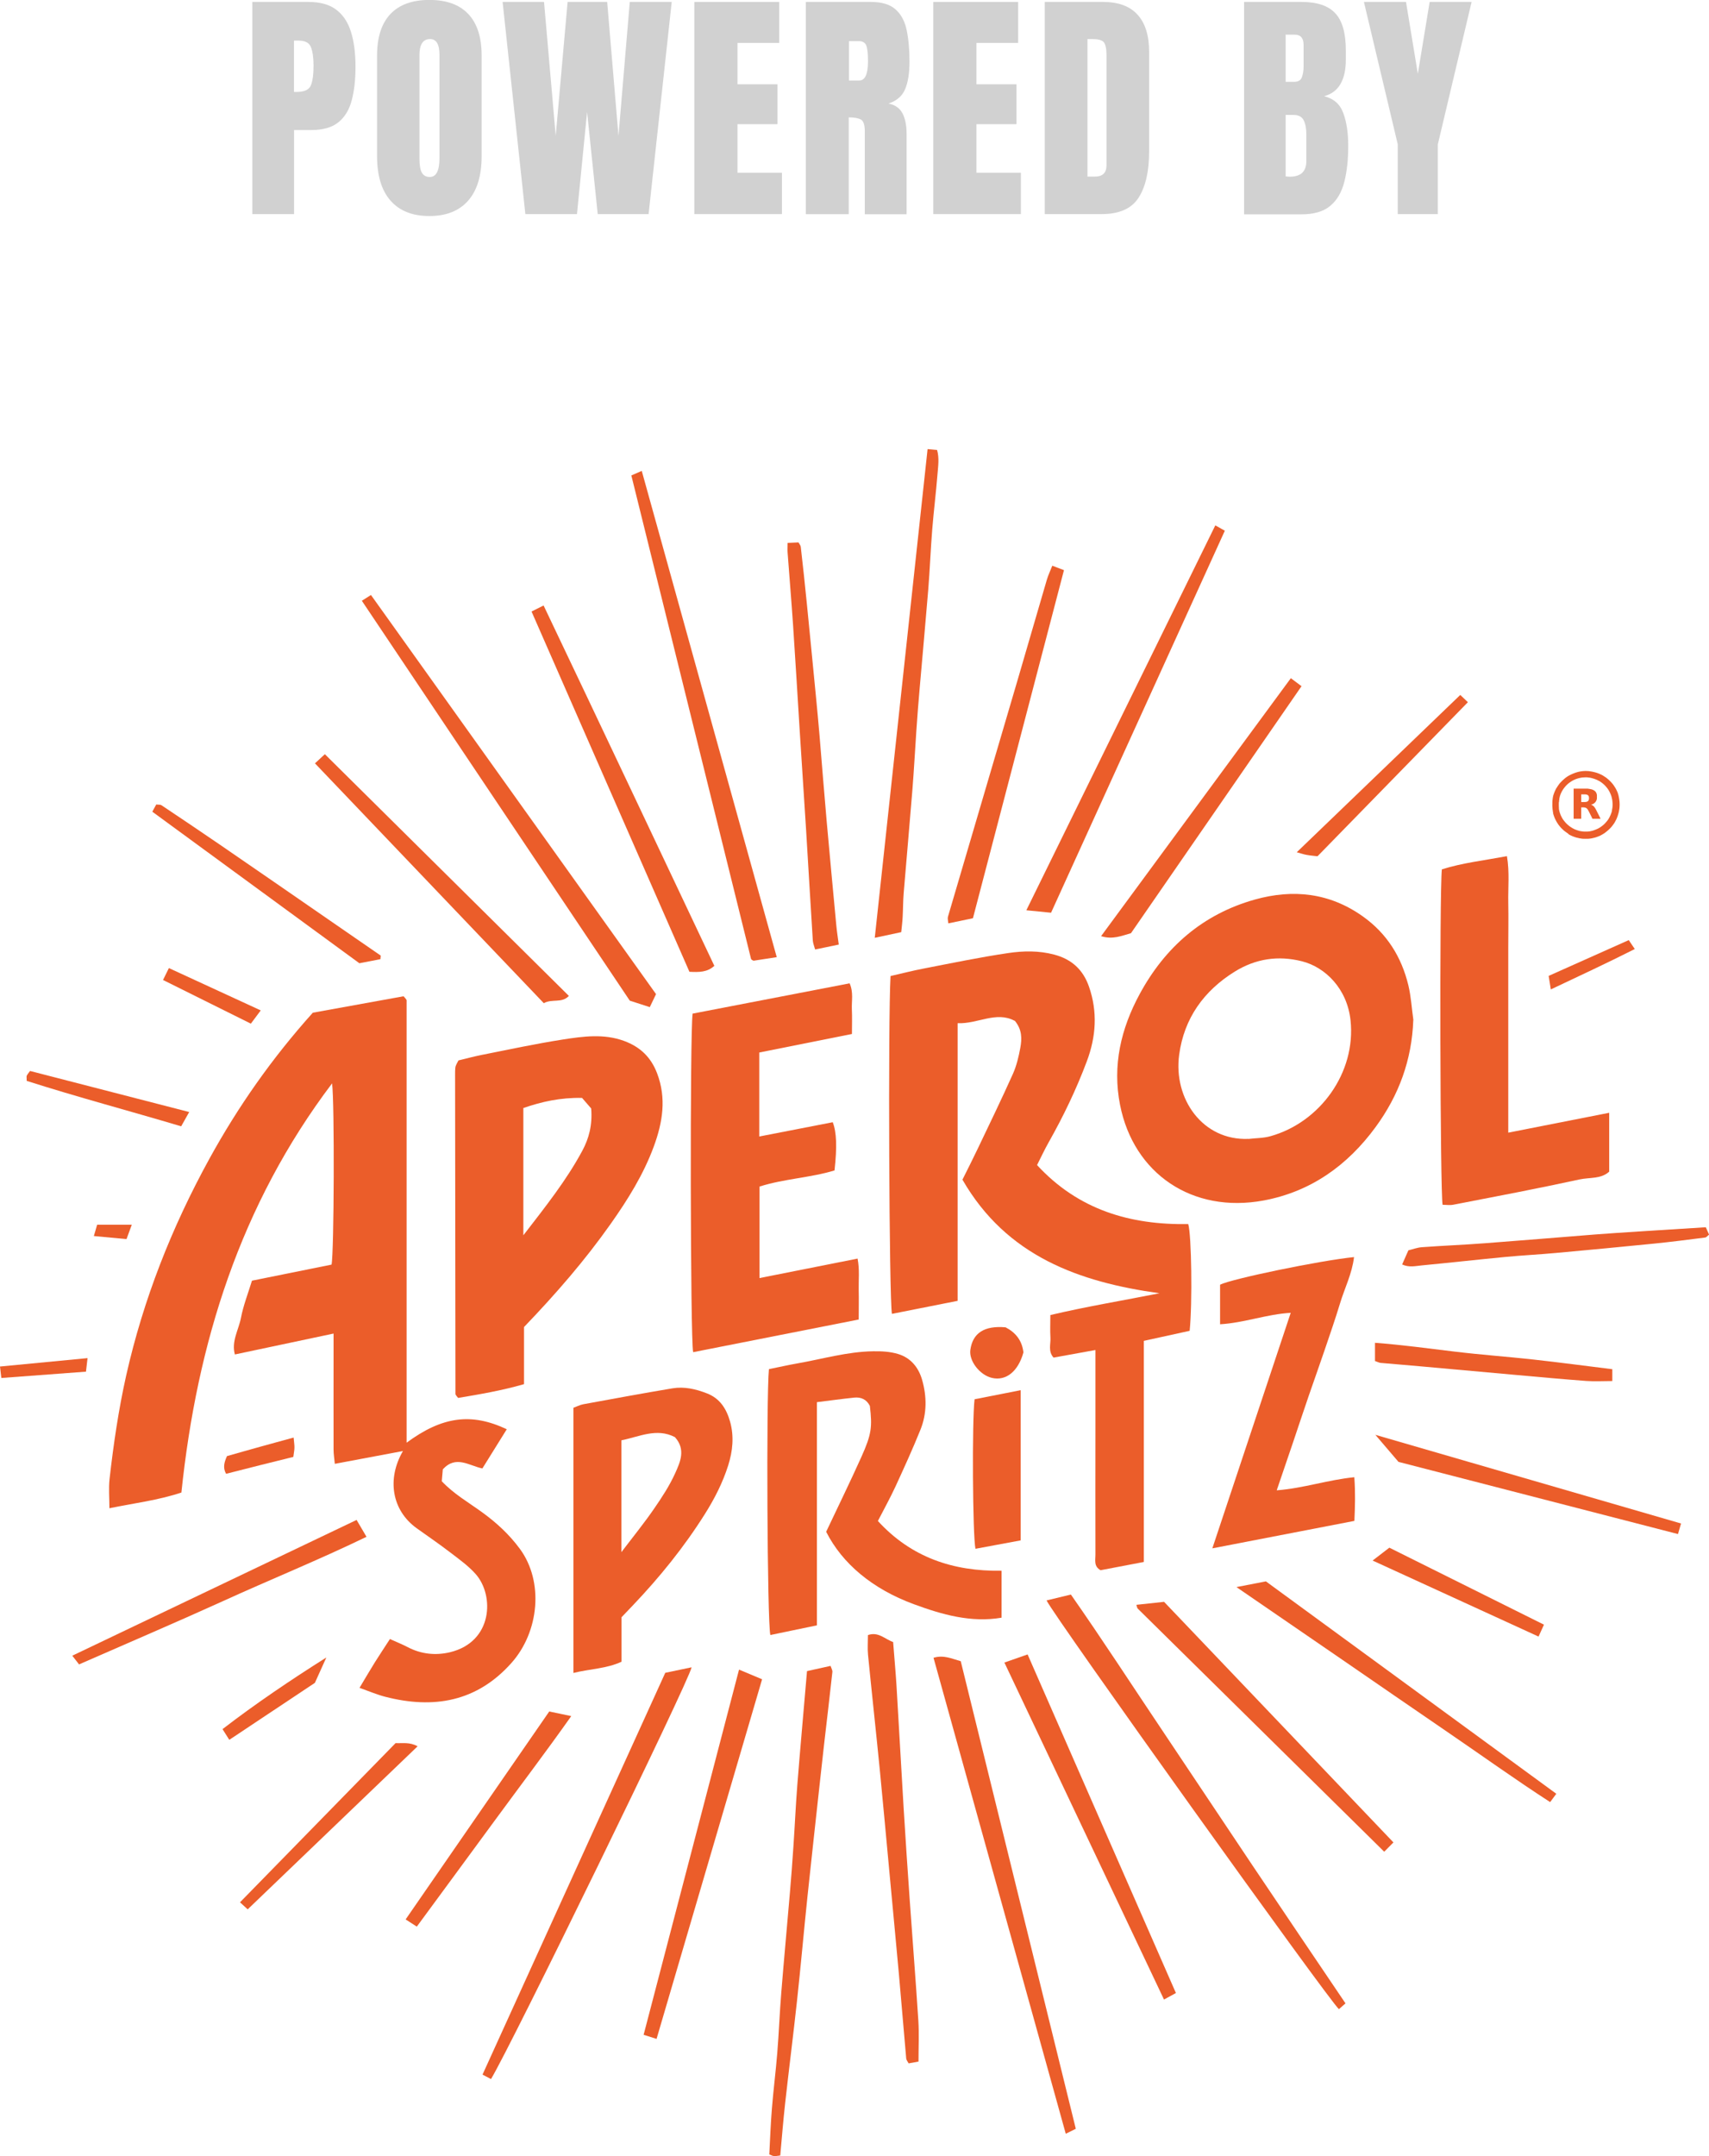 <svg xmlns="http://www.w3.org/2000/svg" id="Layer_2" viewBox="0 0 229.79 289.83"><defs><style>.cls-1{fill:#eb5d2a;}.cls-2{fill:#d1d1d1;}</style></defs><g id="Layer_1-2"><path class="cls-1" d="m54.64,193.95c4.83-3.57,8.75-4.07,13.5-1.83-1.09,1.75-2.17,3.48-3.28,5.27-1.8-.37-3.55-1.82-5.32.12-.04.43-.09.99-.14,1.6,1.61,1.71,3.61,2.85,5.45,4.19,1.93,1.4,3.64,2.98,5.06,4.91,3.22,4.39,2.6,11.1-1.12,15.3-4.66,5.25-10.49,6.25-17,4.57-1.09-.28-2.13-.73-3.45-1.2.77-1.28,1.4-2.37,2.07-3.44.64-1.02,1.31-2.02,2.02-3.12.88.4,1.66.71,2.41,1.1,1.8.94,3.75,1.13,5.65.68,5.78-1.38,6.01-7.62,3.48-10.5-.98-1.11-2.23-2-3.42-2.91-1.47-1.13-3.01-2.18-4.52-3.26-3.33-2.39-4.05-6.6-1.85-10.38-3.1.58-6.01,1.13-9.16,1.72-.07-.72-.17-1.33-.17-1.93-.01-4.45,0-8.89,0-13.34,0-.7,0-1.39,0-2.24-4.54.96-8.84,1.87-13.27,2.81-.49-1.77.51-3.31.82-4.93.32-1.66.95-3.27,1.48-4.99,3.62-.73,7.17-1.44,10.7-2.16.34-1.59.41-21.88.07-24.36-12.34,16.32-18.16,34.9-20.26,55-3.13,1.04-6.36,1.43-9.68,2.11,0-1.39-.12-2.68.02-3.93.53-4.68,1.21-9.33,2.24-13.93,2.31-10.25,6.13-19.92,11.18-29.11,3.84-6.98,8.38-13.48,13.91-19.64,3.98-.72,8.16-1.48,12.2-2.21.23.26.28.31.32.37.04.06.09.12.09.19,0,19.72,0,39.43,0,59.47Z"></path><path class="cls-1" d="m136.41,137.21c-2.48-1.32-4.94.44-7.65.33v37.32c-3.02.6-5.93,1.17-8.83,1.75-.38-1.81-.53-39.57-.19-45.41,1.45-.33,2.95-.72,4.47-1.01,3.78-.73,7.55-1.52,11.36-2.08,2.03-.3,4.12-.34,6.18.21,2.36.62,3.89,2.05,4.67,4.3,1.18,3.38.96,6.73-.29,10.05-1.41,3.76-3.14,7.36-5.11,10.85-.56.99-1.04,2.02-1.58,3.09,5.54,6.01,12.51,8.07,20.33,7.93.44,1.46.57,10.59.19,14.35-1.96.43-4.01.88-6.16,1.35,0,5.02,0,9.96,0,14.89s0,9.85,0,14.83c-2.1.4-3.98.76-5.82,1.11-.95-.53-.68-1.4-.69-2.14-.02-5.66,0-11.33,0-16.99,0-2.72,0-5.45,0-8.17,0-.71,0-1.42,0-2.3-1.79.32-3.7.67-5.63,1.02-.77-.86-.36-1.83-.42-2.71-.06-.93-.01-1.86-.01-3.01,4.91-1.16,9.87-1.97,14.67-2.93-10.79-1.5-20.56-4.97-26.49-15.27.73-1.47,1.41-2.8,2.05-4.15,1.6-3.35,3.22-6.69,4.74-10.08.49-1.1.77-2.31.99-3.49.22-1.2.26-2.44-.75-3.65Z"></path><path class="cls-1" d="m190.03,137.11c-.19,5.36-1.94,10.12-5.06,14.38-3.78,5.17-8.73,8.7-15.06,9.88-9.59,1.78-17.49-3.61-19.31-12.85-1.05-5.31.13-10.26,2.63-14.88,3.41-6.31,8.49-10.75,15.49-12.72,5.15-1.44,10.06-.91,14.52,2.26,3.24,2.3,5.21,5.46,6.13,9.28.36,1.52.45,3.1.67,4.65Zm-22.18,15.99c.99-.12,2.02-.1,2.97-.37,6.66-1.85,11.53-8.55,10.77-15.59-.46-4.25-3.4-7.13-6.52-7.92-3.23-.82-6.26-.34-9.04,1.38-4.16,2.58-6.82,6.28-7.48,11.18-.8,5.9,3.14,11.56,9.31,11.31Z"></path><path class="cls-1" d="m70.46,178.4v7.66c-3.02.87-5.99,1.37-8.86,1.85-.19-.23-.24-.28-.27-.34-.04-.06-.09-.12-.09-.19-.02-14.33-.03-28.65-.05-42.98,0-.29,0-.57.03-.86.01-.14.06-.28.12-.41.05-.13.13-.25.31-.59.94-.22,2.02-.52,3.13-.74,3.63-.72,7.26-1.5,10.91-2.07,2.73-.42,5.5-.81,8.24.2,2.16.8,3.6,2.19,4.42,4.34,1.28,3.35.75,6.59-.43,9.81-1.39,3.79-3.51,7.18-5.82,10.45-3.43,4.86-7.31,9.34-11.64,13.85Zm-.09-29.46v17.11c2.99-3.87,5.79-7.39,7.93-11.37.88-1.64,1.37-3.43,1.19-5.68-.32-.37-.77-.89-1.23-1.42-2.94-.05-5.42.51-7.88,1.36Z"></path><path class="cls-1" d="m102.09,152.77c3.35-.65,6.62-1.28,9.88-1.92.52,1.36.59,3.29.24,6.48-3.24.99-6.76,1.11-10.09,2.17v12.3c4.42-.88,8.72-1.73,13.19-2.62.29,1.52.12,2.87.15,4.2.03,1.28,0,2.56,0,3.99-7.51,1.48-14.89,2.94-22.26,4.39-.38-1.66-.44-43.14-.07-45.51,6.98-1.35,14.03-2.7,21.11-4.07.54,1.22.25,2.37.3,3.49.05,1.06.01,2.13.01,3.32-4.2.84-8.3,1.66-12.46,2.49v11.27Z"></path><path class="cls-1" d="m111.08,205.91c1.64-3.47,3.25-6.75,4.74-10.07,1.38-3.07,1.47-4.02,1.14-6.86-.44-.87-1.19-1.21-2.12-1.11-1.62.17-3.23.39-5,.61v30c-2.18.45-4.22.88-6.26,1.3-.42-1.66-.56-32.05-.19-35.74,1.25-.25,2.55-.55,3.87-.78,3.37-.59,6.68-1.57,10.13-1.62,1.12-.02,2.29.04,3.35.36,1.68.5,2.75,1.77,3.24,3.46.65,2.26.66,4.55-.22,6.73-1.04,2.58-2.2,5.12-3.36,7.64-.72,1.55-1.55,3.05-2.36,4.62,4.47,4.89,10.11,6.79,16.63,6.69v6.31c-4.1.7-7.99-.41-11.79-1.81-5.6-2.06-9.64-5.48-11.79-9.73Z"></path><path class="cls-1" d="m202.81,152.25c4.65-.92,9.04-1.78,13.56-2.67v7.91c-1.08,1.01-2.63.76-3.98,1.05-5.64,1.23-11.31,2.3-16.98,3.4-.47.09-.97.01-1.44.01-.33-1.62-.43-41.97-.1-45.09,2.77-.88,5.72-1.2,8.75-1.78.37,2.16.14,4.22.18,6.27.04,2.01,0,4.02,0,6.02v24.88Z"></path><path class="cls-1" d="m77.09,189.24c.42-.15.87-.39,1.34-.48,3.99-.73,7.98-1.47,11.99-2.14,1.58-.26,3.12.09,4.61.67,1.78.68,2.65,2.09,3.14,3.82.55,1.99.35,3.94-.26,5.88-.74,2.33-1.84,4.48-3.14,6.54-2.79,4.43-6.07,8.48-9.68,12.27-.49.52-.99,1.03-1.52,1.59v5.98c-2.01.94-4.21.95-6.47,1.51v-35.65Zm6.46,19.4c1.66-2.18,3.1-3.95,4.39-5.83,1.05-1.52,2.08-3.09,2.84-4.77.68-1.51,1.46-3.2-.03-4.86-2.45-1.27-4.77-.06-7.2.43v15.03Z"></path><path class="cls-1" d="m171.67,200.33c3.63-.28,6.87-1.41,10.43-1.76.15,2.03.1,3.91.01,5.87-6.36,1.23-12.55,2.43-19.1,3.69,3.56-10.69,7.02-21.08,10.54-31.66-3.26.19-6.25,1.35-9.5,1.54v-5.32c1.53-.78,13.37-3.24,18.01-3.71-.26,2.23-1.27,4.19-1.89,6.25-.64,2.12-1.37,4.2-2.08,6.3-.69,2.03-1.41,4.04-2.11,6.07-.72,2.09-1.41,4.19-2.12,6.29-.7,2.07-1.41,4.14-2.19,6.43Z"></path><path class="cls-1" d="m104.45,128.66c-1.33.2-2.23.34-3.13.48-.07-.04-.14-.06-.2-.1-.06-.04-.13-.1-.14-.16-5.36-21.63-10.71-43.25-16.09-64.97.46-.2.82-.36,1.4-.61,6.06,21.81,12.07,43.46,18.15,65.36Z"></path><path class="cls-1" d="m180.91,269.3c-.37.33-.63.55-.88.77-1.29-1.08-38.37-52.89-39.31-54.94,1.04-.25,2.05-.49,3.27-.79,4.22,6.03,8.21,12.19,12.3,18.28,4.06,6.05,8.09,12.13,12.15,18.18,4.1,6.11,8.22,12.2,12.47,18.49Z"></path><path class="cls-1" d="m104.91,289.74c-.43.05-.64.11-.85.08-.2-.02-.39-.13-.62-.22.11-2.08.18-4.13.35-6.18.2-2.49.52-4.96.72-7.45.22-2.71.32-5.42.54-8.12.36-4.48.78-8.95,1.16-13.43.18-2.06.33-4.13.47-6.19.19-2.78.31-5.56.53-8.34.4-5.05.86-10.09,1.3-15.26,1.03-.23,2.05-.46,3.17-.7.1.32.27.59.24.83-.36,3.26-.74,6.51-1.12,9.77-.18,1.56-.35,3.12-.52,4.68-.57,5.24-1.16,10.49-1.71,15.74-.49,4.68-.9,9.37-1.41,14.05-.5,4.61-1.09,9.2-1.6,13.81-.25,2.26-.43,4.53-.65,6.95Z"></path><path class="cls-1" d="m124.74,60.37c.63.06.9.08,1.26.12.31,1.09.14,2.15.06,3.2-.2,2.49-.51,4.97-.71,7.45-.22,2.71-.32,5.42-.54,8.13-.36,4.41-.77,8.81-1.15,13.22-.17,1.92-.32,3.84-.45,5.77-.18,2.64-.32,5.28-.53,7.91-.37,4.62-.79,9.24-1.17,13.86-.09,1.07-.08,2.15-.14,3.22-.03.63-.11,1.25-.19,2.05-1.17.25-2.24.48-3.56.76,2.38-22.01,4.73-43.74,7.1-65.68Z"></path><path class="cls-1" d="m144.66,286.15c-.4.2-.76.37-1.36.67-5.95-21.4-11.85-42.65-17.78-63.98,1.37-.41,2.4.11,3.66.46,5.14,20.88,10.3,41.82,15.47,62.85Z"></path><path class="cls-1" d="m48.66,80.75c.46-.29.74-.47,1.22-.77,12.77,17.88,25.51,35.71,38.33,53.65-.23.49-.5,1.05-.84,1.75-.92-.3-1.77-.58-2.69-.87-11.97-17.86-23.94-35.72-36.03-53.76Z"></path><path class="cls-1" d="m120.09,220.72c.15,1.99.33,3.91.45,5.82.33,5.49.63,10.98.96,16.47.25,4.13.53,8.26.82,12.39.38,5.41.81,10.82,1.16,16.23.11,1.78.02,3.57.02,5.49-.41.07-.87.15-1.33.24-.14-.27-.3-.45-.32-.64-.34-3.77-.64-7.54-.98-11.3-.42-4.62-.86-9.23-1.29-13.85-.43-4.54-.83-9.09-1.28-13.63-.51-5.18-1.08-10.35-1.59-15.53-.08-.84-.01-1.69-.01-2.62,1.42-.5,2.28.56,3.41.94Z"></path><path class="cls-1" d="m105.89,72.98c.64-.03,1.05-.05,1.47-.07.13.23.29.41.31.6.29,2.55.57,5.1.82,7.65.42,4.19.82,8.37,1.23,12.56.16,1.7.33,3.41.47,5.11.32,3.84.62,7.68.96,11.52.42,4.69.86,9.37,1.3,14.06.08.83.21,1.65.33,2.56-1.12.23-2.08.43-3.18.66-.12-.44-.28-.81-.31-1.2-.32-4.99-.6-9.98-.91-14.97-.27-4.35-.57-8.69-.84-13.04-.3-4.77-.58-9.55-.9-14.32-.22-3.27-.5-6.54-.74-9.82-.03-.35,0-.7,0-1.3Z"></path><path class="cls-1" d="m89.45,224.86c1.18-.24,2.32-.48,3.54-.74-.35,1.88-24.25,50.85-26.97,55.35-.33-.18-.67-.35-1.14-.6,8.2-18.03,16.36-35.97,24.57-54.01Z"></path><path class="cls-1" d="m71.47,82.2c.53-.27.97-.49,1.62-.81,7.71,16.17,15.31,32.29,22.96,48.44-.97.88-2.07.86-3.35.8-7.04-16.07-14.09-32.13-21.23-48.43Z"></path><path class="cls-1" d="m137.24,186.86v20.2c-2.09.39-4.09.76-6.08,1.13-.38-1.71-.47-17.29-.12-20.1,1.96-.39,4-.79,6.2-1.22Z"></path><path class="cls-1" d="m141.33,122.69c-1.24-.12-2.14-.22-3.33-.33,8.51-17.33,16.93-34.47,25.41-51.74.47.27.8.45,1.28.72-7.82,17.18-15.58,34.25-23.37,51.36Z"></path><path class="cls-1" d="m88.28,274.07c-.72-.23-1.16-.37-1.74-.55,4.28-16.37,8.53-32.64,12.83-49.09,1.11.46,2.05.86,3.1,1.3-4.72,16.08-9.41,32.07-14.19,48.34Z"></path><path class="cls-1" d="m158.1,267.91c-.55.3-1.02.56-1.59.87-7.17-15.14-14.29-30.16-21.46-45.3,1.05-.37,1.97-.69,3.12-1.09,6.62,15.1,13.25,30.25,19.94,45.51Z"></path><path class="cls-1" d="m141.48,76.04c.55.21.98.37,1.58.6-4.09,15.63-8.16,31.18-12.24,46.79-1.14.24-2.16.45-3.31.69-.03-.37-.12-.65-.05-.89,3.11-10.59,6.24-21.18,9.35-31.77,1.33-4.51,2.62-9.03,3.95-13.54.18-.6.45-1.17.73-1.88Z"></path><path class="cls-1" d="m152.81,215.72c1.22-.13,2.38-.26,3.71-.4,10.15,10.64,20.37,21.35,30.84,32.34-.4.4-.77.78-1.24,1.25-11.23-11.07-22.18-21.86-33.12-32.66-.13-.12-.14-.36-.2-.52Z"></path><path class="cls-1" d="m42.35,102.61c.57-.52.93-.86,1.33-1.23,10.95,10.84,21.84,21.63,32.81,32.49-.93,1.02-2.28.35-3.37.98-10.25-10.74-20.43-21.41-30.77-32.24Z"></path><path class="cls-1" d="m166.24,213.34c1.62-.31,2.78-.54,3.97-.77,13.03,9.53,25.99,19.01,39.05,28.55-.28.38-.48.65-.83,1.12-4.76-3.08-9.32-6.36-13.95-9.52-4.66-3.18-9.3-6.39-13.96-9.59-4.64-3.18-9.27-6.36-14.28-9.8Z"></path><path class="cls-1" d="m173.56,91.16c.54.4.91.69,1.44,1.08-7.68,11.12-15.3,22.15-22.93,33.2-1.25.35-2.46.89-4.02.4,8.53-11.6,16.94-23.02,25.51-34.67Z"></path><path class="cls-1" d="m47.94,204.3c.51.87.87,1.48,1.34,2.28-6.45,3.12-12.98,5.76-19.38,8.68-6.37,2.89-12.8,5.63-19.27,8.47-.29-.37-.53-.68-.91-1.17,12.8-6.11,25.42-12.14,38.23-18.25Z"></path><path class="cls-1" d="m188.05,196.52c-1.14-1.34-1.99-2.33-3.12-3.65,13.9,4.03,27.42,7.95,41.1,11.92-.15.53-.27.94-.41,1.42-12.7-3.28-25.24-6.51-37.57-9.7Z"></path><path class="cls-1" d="m56.05,258.98c-.54-.34-.94-.6-1.51-.97,6.46-9.35,12.87-18.63,19.31-27.95.91.19,1.79.38,2.96.62-3.43,4.85-6.91,9.43-10.31,14.07-3.42,4.67-6.86,9.33-10.45,14.22Z"></path><path class="cls-1" d="m229.37,164.99c.19.43.3.69.43.97-.21.16-.36.37-.53.39-2.26.29-4.53.58-6.8.81-4.4.44-8.81.86-13.21,1.26-2.28.21-4.56.32-6.84.54-3.76.36-7.52.78-11.28,1.14-.83.08-1.69.3-2.61-.13.28-.63.53-1.2.84-1.9.59-.14,1.2-.38,1.82-.42,2.85-.21,5.71-.32,8.56-.54,4.91-.37,9.82-.78,14.73-1.17,1.92-.15,3.85-.27,5.77-.4,2.99-.19,5.98-.37,9.12-.57Z"></path><path class="cls-1" d="m216.79,184.04v1.6c-1.25,0-2.38.07-3.49-.01-3.12-.23-6.25-.52-9.37-.8-4.33-.39-8.65-.78-12.98-1.17-1.77-.16-3.55-.3-5.32-.46-.2-.02-.4-.13-.75-.25v-2.45c3.68.28,7.17.76,10.67,1.18,3.54.43,7.09.68,10.63,1.07,3.52.39,7.04.86,10.61,1.3Z"></path><path class="cls-1" d="m51.16,128.93c-.96.19-1.91.37-2.84.55-9.32-6.82-18.53-13.55-27.84-20.37.21-.39.37-.67.53-.97.3.04.54,0,.7.1,2.61,1.75,5.22,3.49,7.81,5.27,4.89,3.35,9.76,6.72,14.64,10.09,2.34,1.62,4.69,3.23,7.03,4.85-.01.16-.02.31-.04.47Z"></path><path class="cls-1" d="m33.3,256.65c-.39-.36-.64-.59-1.03-.94,7.13-7.3,14.02-14.35,20.92-21.4.96.05,1.88-.17,2.96.43-7.64,7.33-15.15,14.53-22.85,21.92Z"></path><path class="cls-1" d="m196.35,93.42c.38.36.63.59,1.02.97-6.84,7.01-13.51,13.84-20.22,20.71-.53-.06-1.01-.1-1.49-.19-.4-.07-.78-.21-1.3-.35,7.33-7.05,14.53-13.98,21.98-21.14Z"></path><path class="cls-1" d="m184.56,209.77c.93-.71,1.54-1.18,2.25-1.73,6.86,3.41,13.75,6.85,20.79,10.35-.28.62-.5,1.1-.73,1.6-7.43-3.4-14.75-6.76-22.31-10.22Z"></path><path class="cls-1" d="m3.59,145.28c0-.4-.04-.56,0-.67.09-.19.23-.35.45-.65,7.04,1.81,14.11,3.64,21.4,5.52-.42.75-.72,1.27-1.08,1.92-7.01-2.09-13.99-3.94-20.78-6.11Z"></path><path class="cls-1" d="m135.21,178.42c1.36.7,2.21,1.77,2.4,3.37-.7,2.54-2.32,3.87-4.23,3.43-1.64-.38-3.11-2.28-2.91-3.76.32-2.29,1.89-3.29,4.74-3.04Z"></path><path class="cls-1" d="m30.83,233.87c-.35-.55-.57-.9-.91-1.44,4.49-3.45,9.13-6.58,13.96-9.63-.5,1.1-1,2.21-1.54,3.41-3.73,2.48-7.53,5.01-11.51,7.66Z"></path><path class="cls-1" d="m35.06,135.82c-.54.73-.88,1.18-1.33,1.78-3.92-1.95-7.8-3.87-11.81-5.87.29-.58.52-1.05.79-1.6,4.12,1.9,8.12,3.74,12.35,5.69Z"></path><path class="cls-1" d="m39.48,193.23c.06.68.12,1.02.11,1.36,0,.34-.08.69-.15,1.25-1.48.37-2.98.74-4.47,1.11-1.51.38-3.01.76-4.57,1.16-.45-.8-.27-1.51.12-2.38,1.42-.4,2.91-.83,4.4-1.24,1.42-.4,2.85-.78,4.56-1.25Z"></path><path class="cls-1" d="m208.52,133c-.11-.69-.18-1.15-.29-1.82,3.57-1.6,7.12-3.18,10.77-4.81.23.34.45.66.81,1.2-3.76,1.9-7.44,3.61-11.29,5.43Z"></path><path class="cls-1" d="m11.77,182.57c-.09.79-.14,1.2-.21,1.81-3.79.28-7.51.56-11.38.85-.06-.53-.11-.97-.18-1.54,3.93-.38,7.7-.74,11.77-1.13Z"></path><path class="cls-1" d="m13.06,164.63h4.66c-.28.76-.48,1.3-.71,1.93-1.46-.14-2.82-.26-4.39-.41.21-.72.35-1.2.44-1.52Z"></path><path class="cls-1" d="m210.89,112.08c-.07-.04-.13-.08-.2-.13-.11-.08-.22-.16-.33-.24-.04-.03-.08-.06-.11-.09,0,0,0,0,0,0-.07-.07-.15-.14-.22-.21-.06-.06-.12-.12-.18-.18-.08-.09-.15-.18-.22-.27-.05-.06-.1-.12-.14-.19-.04-.05-.07-.1-.1-.16-.01-.02-.03-.04-.04-.06,0,0-.01-.02-.02-.03,0,0,0,0,0,0-.03-.06-.06-.12-.1-.18,0-.01-.02-.03-.02-.04-.03-.06-.07-.13-.1-.19-.03-.05-.05-.11-.07-.16-.05-.13-.11-.27-.15-.41,0-.02-.01-.04-.02-.06,0,0,0,0,0,0-.01-.05-.03-.1-.04-.15,0-.01,0-.02,0-.03,0,0,0,0,0,0,0,0,0-.01,0-.02.01-.01,0-.02,0-.02-.01-.05-.02-.11-.03-.16,0-.03,0-.05-.01-.08.01-.01,0-.02,0-.02,0-.06-.02-.12-.03-.18,0-.04,0-.08-.01-.12,0,0,0,0,0-.01-.03-.24-.03-.48-.02-.72,0-.05,0-.09,0-.14,0,0,0-.02,0-.03.01,0,.02,0,0-.02,0-.05,0-.1.01-.15.01,0,.02,0,0-.02,0-.06.02-.12.03-.18,0-.01,0-.03,0-.04.01,0,.02,0,0-.02,0-.03,0-.05.01-.08.01-.05.02-.11.03-.16.01,0,.02,0,0-.02,0,0,0-.01,0-.02,0,0,0,0,0,0,.01-.05.02-.09.04-.14,0-.02,0-.03.01-.05,0,0,0,0,0,0,.02-.07.05-.14.07-.2.02-.06.04-.12.07-.19.03-.06.05-.13.08-.19.04-.09.08-.18.13-.27.03-.07.08-.13.12-.19.05-.07.09-.15.14-.22.05-.07.1-.14.15-.21.05-.07.1-.14.16-.2.09-.1.18-.19.28-.29.11-.11.24-.22.36-.32.13-.11.27-.2.41-.29.03-.02.05-.03.08-.05,0,0,0,0,.01,0,.07-.04.14-.08.2-.11.06-.03.12-.06.19-.09.06-.03.12-.05.18-.08.11-.05.22-.09.34-.13.11-.03.22-.07.33-.1.09-.02.19-.04.28-.06.09-.02.17-.03.26-.04.07,0,.14-.01.21-.02.2-.02.39-.02.59,0,.07,0,.15,0,.22.02.06,0,.12.02.17.03.07,0,.14.02.2.03.08.01.15.03.23.05.09.02.18.05.27.07.09.03.18.06.27.09.1.04.19.08.29.12.1.05.21.1.31.15.12.07.25.15.36.23.11.07.22.15.32.24.11.09.22.18.32.29.05.05.11.1.16.16.14.15.27.3.38.47.07.11.14.22.21.33.04.06.07.12.1.18,0,0,0,0,0,0,.01.03.03.06.04.09.03.06.07.12.09.19.04.08.08.16.1.25,0,0,0,0,0,.01h0c.03.09.05.18.08.26,0,0,0,.01,0,.02,0,0,0,0,0,0,0,.02,0,.04.01.05,0,0,0,0,0,0,.01.06.03.11.04.17,0,0,0,.01,0,.02.01.07.03.14.04.21,0,.05.01.1.02.15.01.08.02.17.03.25,0,0,0,.01,0,.02.02.23.02.47,0,.7,0,.07-.01.13-.02.2-.01.08-.02.16-.04.24-.01.07-.02.15-.04.22-.02.1-.05.19-.08.29-.03.09-.05.18-.08.26-.04.12-.09.24-.14.36-.03.07-.07.14-.1.2-.05.09-.1.19-.15.28-.06.1-.13.21-.21.31-.05.07-.1.14-.16.21-.04.06-.09.11-.14.16-.04.04-.07.08-.11.12-.07.07-.15.15-.23.22-.06.06-.13.12-.2.17-.07.05-.13.1-.2.16-.04.03-.08.06-.12.09-.07.05-.14.09-.21.13-.06.03-.11.06-.17.1-.04.02-.08.03-.11.06-.1.06-.2.1-.31.14-.12.05-.23.09-.35.13-.07.02-.14.04-.22.06-.09.02-.17.04-.26.06-.07.01-.14.03-.2.04-.06,0-.12.02-.18.02-.05,0-.11.02-.16.02-.03,0-.06,0-.09,0-.18,0-.35.01-.53,0-.07,0-.14,0-.2-.01-.06,0-.12-.02-.18-.03-.07,0-.14-.02-.21-.03-.04,0-.08-.02-.11-.03-.09-.02-.19-.04-.28-.06-.02,0-.05-.02-.07-.02-.07-.02-.14-.05-.21-.07-.13-.04-.26-.1-.38-.15-.15-.06-.28-.14-.42-.22,0,0-.01,0-.02,0,0,0,0,0,0,0Zm-1.29-4.24s0,.05,0,.07c0,.18-.01.35,0,.53,0,0,0,.01,0,.02,0,0,0,.01,0,.02,0,.05,0,.1.01.14,0,0,0,0,0,.01,0,.03,0,.05,0,.08,0,.05.01.09.02.14,0,0,0,.01,0,.02,0,.03.01.05.02.08.02.07.03.13.05.2,0,0,0,0,0,0,.03.09.06.18.09.27.03.1.08.19.12.28.02.05.05.11.08.16.03.06.07.12.1.18.02.04.05.08.08.12.05.07.1.13.15.2.08.1.15.19.24.28.07.08.15.15.23.22.11.1.24.2.37.29.09.06.18.12.27.17.1.05.19.1.29.15.09.04.19.08.28.11.11.04.21.07.32.1.02,0,.04.01.06.02.03,0,.05.01.08.01.06.01.11.02.17.03.06,0,.12.01.17.02.05,0,.11.02.16.02.14,0,.28,0,.43,0,.02,0,.05,0,.07,0,.08,0,.16-.02.24-.03.05,0,.09,0,.14-.02.07-.02.15-.03.22-.05.08-.01.16-.04.23-.07.1-.03.2-.07.3-.11.1-.05.2-.08.29-.13.11-.06.22-.12.32-.19.07-.04.12-.1.19-.14.1-.07.19-.15.28-.23.05-.05.1-.1.15-.15.06-.06.11-.13.17-.19.1-.11.18-.22.26-.34.07-.11.14-.22.19-.34.04-.09.09-.18.13-.28.05-.12.09-.24.13-.36,0-.03.01-.06.02-.09,0,0,0,0,0,0,0,0,0-.02,0-.03.01,0,.02-.01.01-.02,0-.05.02-.09.02-.14.02-.1.04-.19.05-.29,0-.06.01-.12.02-.17.01-.17.02-.33,0-.5,0-.07-.01-.13-.02-.2,0-.08-.02-.16-.03-.23-.02-.09-.04-.19-.06-.28,0,0,0,0,0,0-.01-.05-.03-.1-.04-.15-.05-.16-.11-.32-.19-.48,0,0,0,0,0,0-.04-.08-.08-.16-.12-.24-.08-.15-.18-.29-.28-.42-.03-.04-.06-.08-.1-.12-.04-.05-.09-.1-.13-.15-.05-.05-.09-.09-.14-.14-.06-.06-.13-.12-.2-.18-.07-.06-.14-.11-.21-.16-.03-.02-.06-.04-.09-.06,0,0,0,0,0,0-.06-.04-.11-.07-.17-.11-.03-.02-.06-.03-.09-.04-.07-.04-.14-.08-.21-.11-.05-.03-.11-.05-.17-.07-.1-.04-.2-.07-.3-.11-.02,0-.05,0-.08-.02-.04-.02-.09-.03-.13-.04-.06-.01-.11-.03-.17-.04-.05-.01-.11-.02-.16-.03-.06,0-.12-.01-.18-.02-.06,0-.12-.02-.17-.02-.19,0-.37,0-.55.02-.06,0-.12,0-.19.02-.07.01-.14.03-.21.04-.06.01-.12.02-.18.04-.09.03-.17.06-.26.08-.13.04-.25.1-.36.15-.13.06-.26.13-.38.21-.09.06-.18.12-.26.18-.09.07-.18.14-.26.22-.1.09-.19.19-.28.29-.07.08-.13.16-.19.24-.03.04-.06.08-.09.13-.03.04-.05.09-.08.13-.03.05-.06.1-.09.15-.04.09-.09.18-.13.27-.02.05-.04.11-.07.17,0,0,0,0,0,0-.03.09-.06.17-.08.26,0,0,0,0,0,0,0,0,0,.02,0,.02-.02.09-.04.17-.06.26,0,0,0,.01,0,.02,0,0,0,.02,0,.03,0,0,0,.01,0,.02,0,.01,0,.03,0,.04-.02.06-.02.13-.03.19,0,0,0,.01,0,.02,0,.02,0,.05,0,.07,0,0,0,.01,0,.02Z"></path><path class="cls-1" d="m213.94,108.18s.03.02.05.02c.07.01.12.05.17.08.14.09.24.22.33.36.05.08.09.16.13.24.14.29.29.57.43.85.04.08.08.16.12.24.01.03.03.06.04.09,0,0,0,0,0,0-.01,0-.02,0-.03,0-.34,0-.69,0-1.03,0-.04,0-.04,0-.05-.04-.02-.05-.05-.1-.07-.15-.04-.09-.09-.17-.13-.26-.08-.16-.16-.32-.24-.48-.04-.07-.08-.15-.12-.22-.04-.08-.09-.15-.15-.21-.05-.05-.12-.1-.19-.12-.07-.03-.14-.04-.22-.05-.12,0-.24,0-.37,0,0,.02,0,.03,0,.05,0,.48,0,.96,0,1.44,0,.01,0,.03,0,.04,0,0,0,0,0,0,0,0-.02,0-.02,0-.33,0-.66,0-.98,0,0,0-.02,0-.02,0,0,0,0-.02,0-.03,0-.01,0-.03,0-.04,0-1.31,0-2.63,0-3.94,0-.01,0-.03,0-.04,0,0,0,0,0,0,0,0,.02,0,.02,0,.54,0,1.08,0,1.62,0,.06,0,.12,0,.17,0,.07,0,.13,0,.2.02.06,0,.12.02.18.03.1,0,.18.04.28.06.06.02.11.04.17.07.06.03.11.07.17.1.08.06.14.13.2.22.06.09.08.19.11.29,0,.02,0,.05.01.08,0,0,0,.01,0,.02,0,.02,0,.05,0,.07,0,.08,0,.17,0,.25,0,.02,0,.05,0,.07,0,0,0,.01,0,.02,0,.08-.02.16-.05.23-.02.04-.03.08-.05.12-.05.1-.12.19-.21.27-.07.06-.15.11-.23.15-.05.03-.11.05-.17.07,0,0-.02,0-.03,0,0,0-.01,0-.02,0,0,0,0,0,0,0h.01Zm-1.34-.37s.02,0,.03,0c.14,0,.28,0,.42,0,.06,0,.12,0,.18-.01.05,0,.11-.03.16-.04.11-.04.18-.11.23-.22.02-.05.02-.09.03-.14.02-.1,0-.2-.01-.29,0-.04-.03-.09-.05-.13-.04-.06-.09-.11-.16-.14-.1-.04-.21-.06-.32-.06-.16,0-.32,0-.48,0,0,0-.01,0-.02,0v1.04Z"></path><path class="cls-2" d="m33.93,28.78V.26h7.54c1.58,0,2.83.35,3.75,1.05.92.7,1.58,1.7,1.98,3,.4,1.3.6,2.84.6,4.64s-.17,3.23-.5,4.51-.93,2.27-1.79,2.97c-.86.7-2.08,1.05-3.65,1.05h-2.32v11.3h-5.61Zm5.61-16.42h.32c1.06,0,1.71-.3,1.94-.89.24-.59.36-1.47.36-2.63,0-1.08-.12-1.91-.35-2.5-.23-.59-.78-.88-1.65-.88h-.63v6.9Z"></path><path class="cls-2" d="m57.74,29.04c-2.28,0-4.02-.69-5.23-2.07s-1.81-3.37-1.81-5.97V7.45c0-2.44.6-4.29,1.79-5.56,1.19-1.26,2.94-1.9,5.24-1.9s4.05.63,5.24,1.9c1.19,1.26,1.79,3.12,1.79,5.56v13.55c0,2.6-.6,4.59-1.81,5.97-1.21,1.38-2.95,2.07-5.23,2.07Zm.05-5.25c.86,0,1.3-.84,1.3-2.51V7.36c0-1.4-.42-2.11-1.26-2.11-.95,0-1.43.72-1.43,2.16v13.9c0,.89.11,1.52.32,1.9.22.38.57.58,1.07.58Z"></path><path class="cls-2" d="m70.64,28.78L67.58.26h5.57l1.57,18,1.6-18h5.32l1.52,18,1.52-18h5.64l-3.11,28.52h-6.84l-1.43-13.73-1.36,13.73h-6.95Z"></path><path class="cls-2" d="m93.36,28.78V.26h11.41v5.51h-5.61v5.56h5.38v5.36h-5.38v6.53h5.98v5.56h-11.78Z"></path><path class="cls-2" d="m108.35,28.78V.26h8.75c1.46,0,2.56.33,3.31,1,.75.66,1.25,1.59,1.5,2.79s.38,2.6.38,4.21-.2,2.8-.59,3.73c-.39.93-1.14,1.57-2.23,1.93.9.18,1.53.63,1.89,1.34s.54,1.62.54,2.75v10.79h-5.62v-11.17c0-.83-.17-1.35-.51-1.55-.34-.2-.89-.3-1.65-.3v13.01h-5.77Zm5.8-17.96h1.38c.79,0,1.18-.86,1.18-2.58,0-1.11-.09-1.84-.26-2.19s-.5-.52-.97-.52h-1.33v5.28Z"></path><path class="cls-2" d="m125.49,28.78V.26h11.41v5.51h-5.61v5.56h5.38v5.36h-5.38v6.53h5.98v5.56h-11.78Z"></path><path class="cls-2" d="m140.48,28.78V.26h7.84c2.05,0,3.6.57,4.63,1.71,1.04,1.14,1.56,2.81,1.56,5v13.35c0,2.7-.47,4.79-1.42,6.26-.95,1.47-2.6,2.2-4.97,2.2h-7.65Zm5.74-5.04h.99c1.05,0,1.57-.51,1.57-1.52V7.5c0-.95-.13-1.56-.38-1.84-.25-.28-.77-.41-1.55-.41h-.63v18.49Z"></path><path class="cls-2" d="m167.28,28.78V.26h7.73c2.07,0,3.58.5,4.53,1.52s1.42,2.68,1.42,5v1.25c0,1.34-.24,2.43-.72,3.26-.48.83-1.21,1.38-2.2,1.64,1.29.32,2.15,1.08,2.58,2.28.44,1.19.66,2.65.66,4.37,0,1.85-.17,3.46-.52,4.85s-.97,2.46-1.88,3.23-2.2,1.15-3.87,1.15h-7.73Zm5.58-17.78h1.17c.53,0,.87-.21,1.02-.62.15-.41.23-.9.23-1.47v-2.87c0-.92-.4-1.38-1.21-1.38h-1.2v6.34Zm.57,12.75c1.48,0,2.22-.7,2.22-2.11v-3.56c0-.81-.12-1.45-.36-1.92-.24-.47-.7-.71-1.37-.71h-1.05v8.27c.24.02.43.03.57.03Z"></path><path class="cls-2" d="m187.94,28.78v-9.38L183.39.26h5.66l1.59,9.66,1.59-9.66h5.64l-4.54,19.14v9.38h-5.38Z"></path></g></svg>